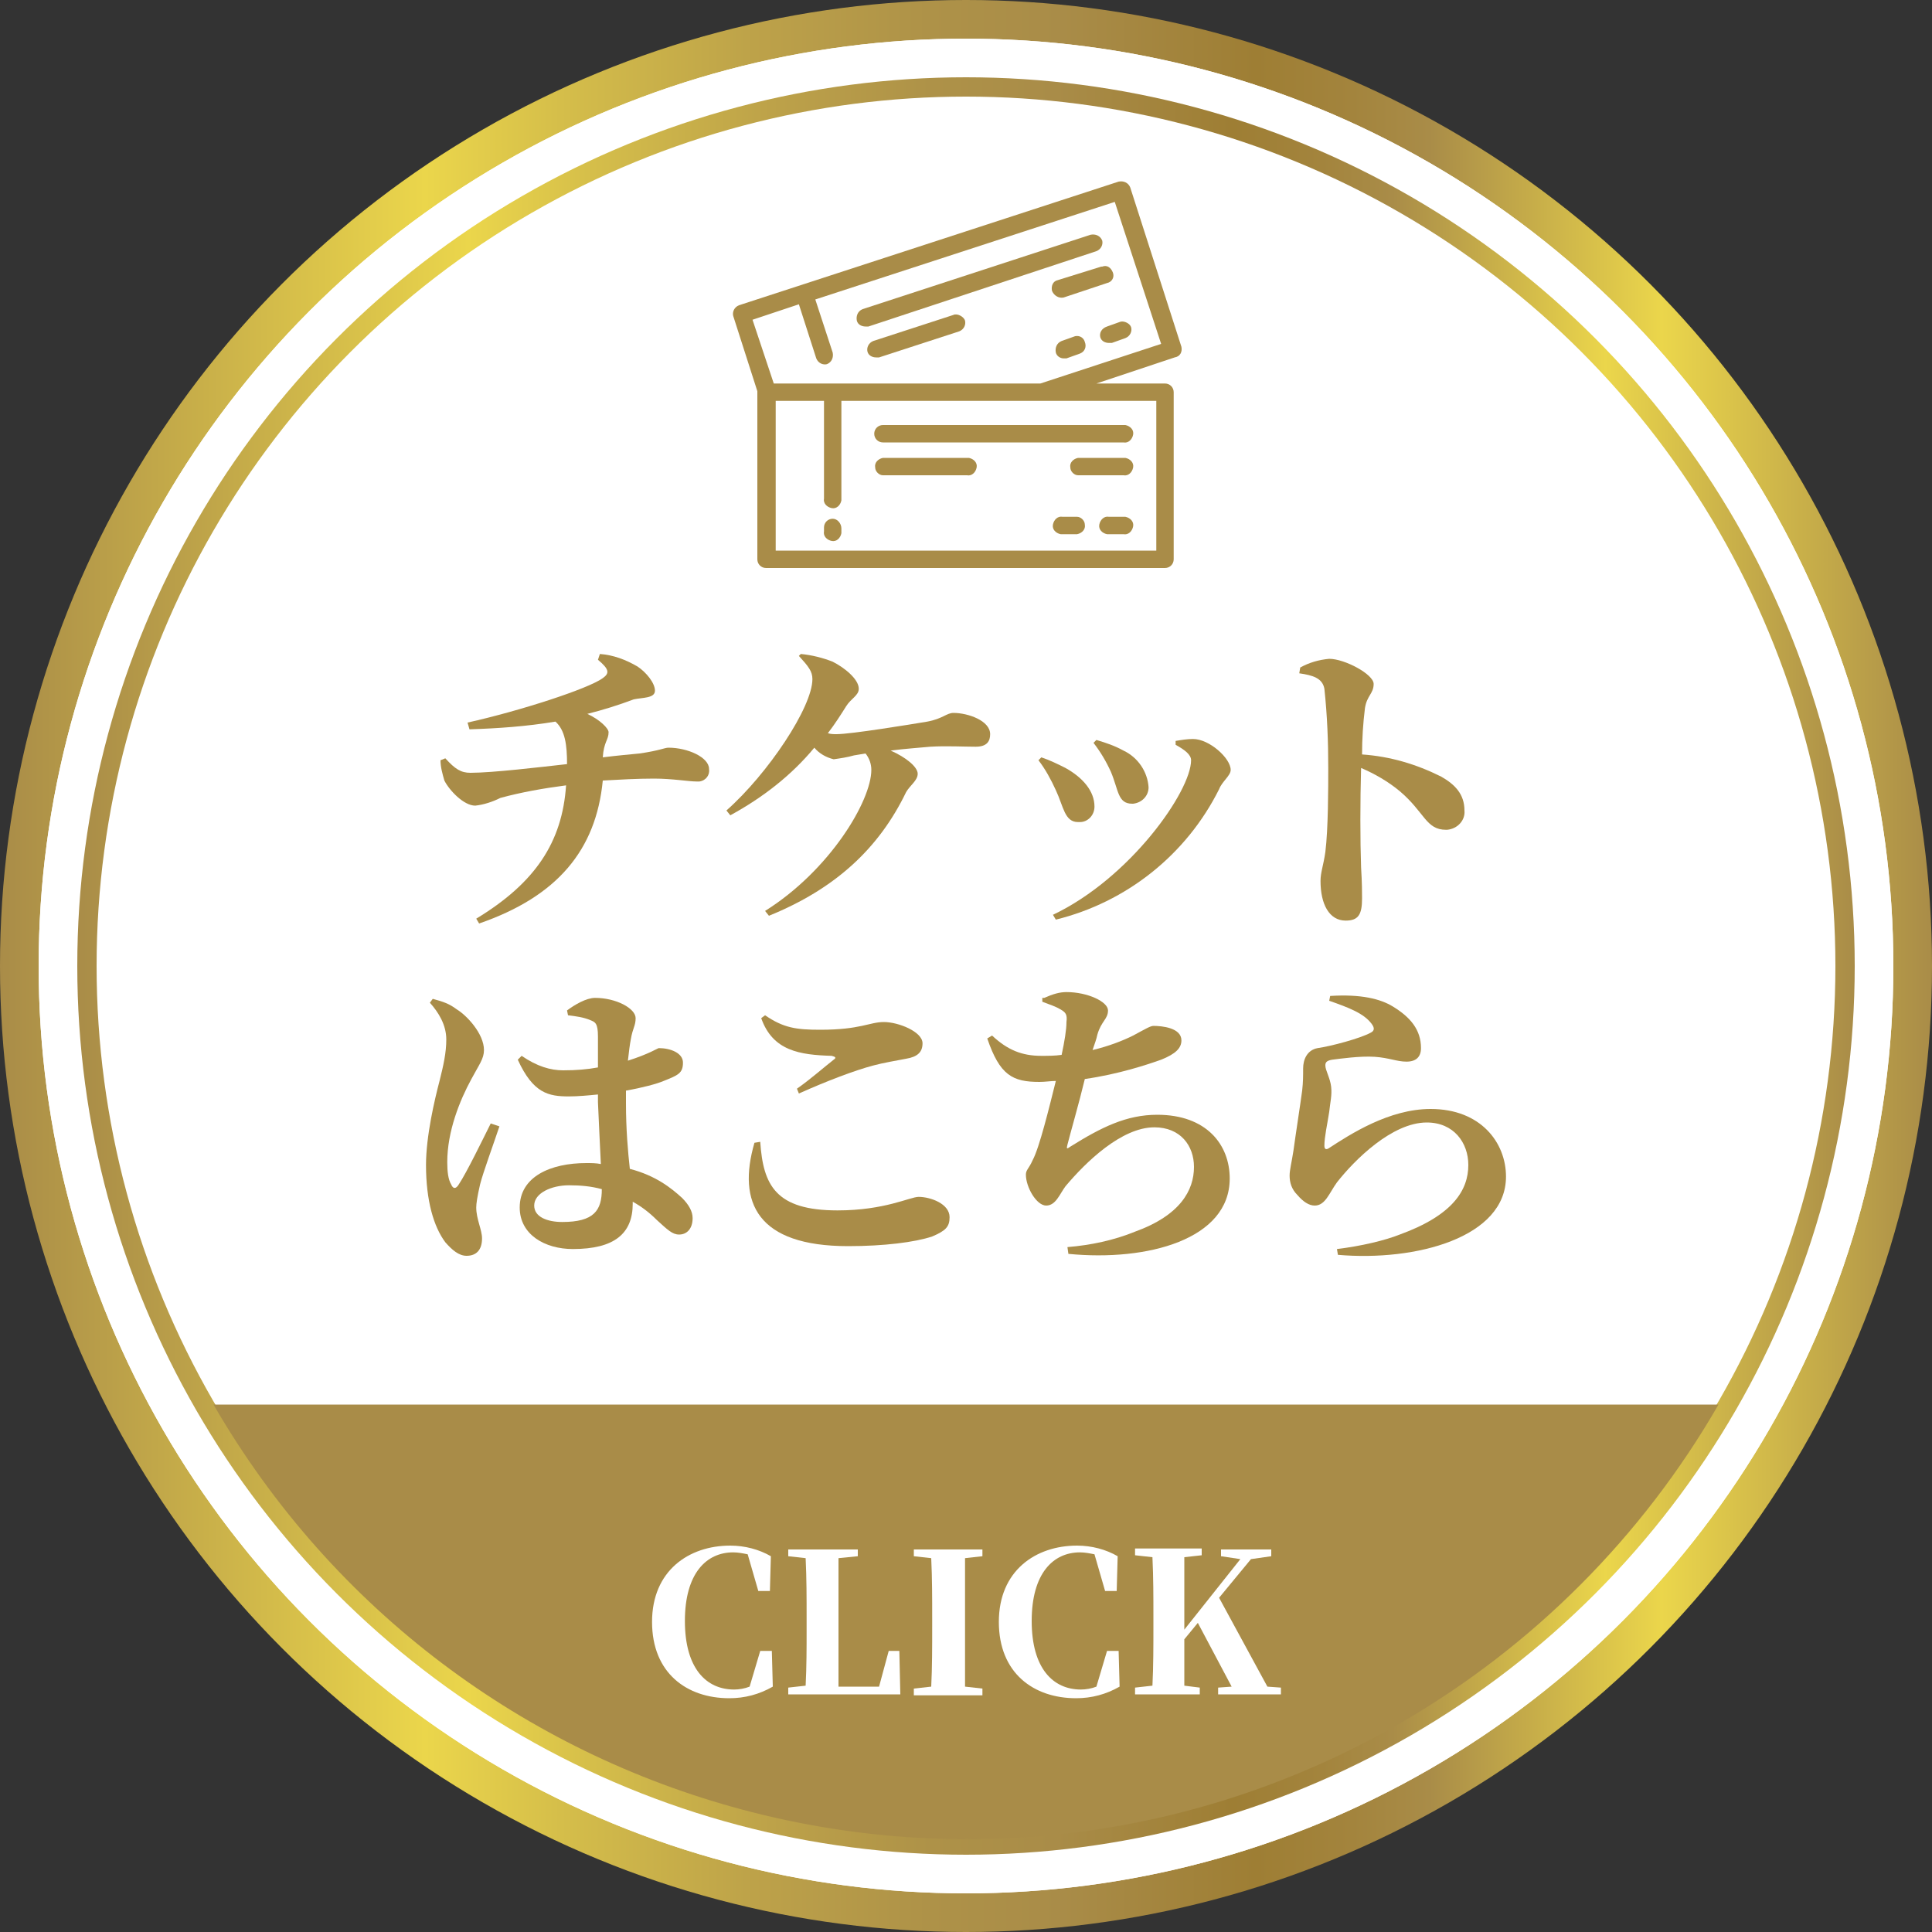 <?xml version="1.0" encoding="utf-8"?>
<!-- Generator: Adobe Illustrator 27.7.0, SVG Export Plug-In . SVG Version: 6.00 Build 0)  -->
<svg version="1.1" id="レイヤー_1" xmlns="http://www.w3.org/2000/svg" xmlns:xlink="http://www.w3.org/1999/xlink" x="0px"
	 y="0px" viewBox="0 0 200 200" style="enable-background:new 0 0 200 200;" xml:space="preserve">
<rect x="0" y="0" width="200" height="200" fill="#333333" stroke="none"/>
<style type="text/css">
	.st0{fill:url(#SVGID_1_);}
	.st1{fill:#FFFFFF;}
	.st2{fill:url(#SVGID_00000163055272804576169870000001261485351886457247_);}
	.st3{fill:#A98C48;}
</style>
<linearGradient id="SVGID_1_" gradientUnits="userSpaceOnUse" x1="0" y1="102" x2="200" y2="102" gradientTransform="matrix(1 0 0 -1 0 202)">
	<stop  offset="0" style="stop-color:#A98C48"/>
	<stop  offset="0.22" style="stop-color:#EBD64B"/>
	<stop  offset="0.29" style="stop-color:#D5BE4A"/>
	<stop  offset="0.39" style="stop-color:#BDA249"/>
	<stop  offset="0.48" style="stop-color:#AE9248"/>
	<stop  offset="0.55" style="stop-color:#A98C48"/>
	<stop  offset="0.65" style="stop-color:#9E7E34"/>
	<stop  offset="0.7" style="stop-color:#A3843D"/>
	<stop  offset="0.74" style="stop-color:#A98C48"/>
	<stop  offset="0.86" style="stop-color:#EBD64B"/>
	<stop  offset="1" style="stop-color:#A98C48"/>
</linearGradient>
<circle class="st0" cx="100" cy="100" r="100"/>
<circle class="st1" cx="100" cy="100" r="96"/>
<circle class="st1" cx="100" cy="100" r="96"/>
<linearGradient id="SVGID_00000080897074576245563460000017118179441999432373_" gradientUnits="userSpaceOnUse" x1="8" y1="102" x2="192" y2="102" gradientTransform="matrix(1 0 0 -1 0 202)">
	<stop  offset="0" style="stop-color:#A98C48"/>
	<stop  offset="0.22" style="stop-color:#EBD64B"/>
	<stop  offset="0.29" style="stop-color:#D5BE4A"/>
	<stop  offset="0.39" style="stop-color:#BDA249"/>
	<stop  offset="0.48" style="stop-color:#AE9248"/>
	<stop  offset="0.55" style="stop-color:#A98C48"/>
	<stop  offset="0.65" style="stop-color:#9E7E34"/>
	<stop  offset="0.7" style="stop-color:#A3843D"/>
	<stop  offset="0.74" style="stop-color:#A98C48"/>
	<stop  offset="0.86" style="stop-color:#EBD64B"/>
	<stop  offset="1" style="stop-color:#A98C48"/>
</linearGradient>
<circle style="fill:url(#SVGID_00000080897074576245563460000017118179441999432373_);" cx="100" cy="100" r="92"/>
<circle class="st1" cx="100" cy="100" r="90"/>
<path class="st3" d="M62.1,67.7c1.4,0.1,2.7,0.6,3.9,1.3c0.9,0.6,1.8,1.7,1.8,2.5s-1.3,0.7-2.2,0.9c-1.6,0.6-3.2,1.1-4.8,1.5
	c1.3,0.6,2.2,1.5,2.2,1.9c0,0.8-0.5,1-0.6,2.6c1.6-0.2,2.8-0.3,3.8-0.4c2.1-0.3,2.6-0.6,3-0.6c2,0,4.2,1,4.2,2.2
	c0.1,0.6-0.3,1.2-1,1.3c0,0,0,0,0,0c-0.1,0-0.2,0-0.3,0c-0.8,0-2.5-0.3-4.4-0.3c-1.7,0-3.5,0.1-5.3,0.2c-0.7,7.2-4.7,12-12.8,14.8
	l-0.3-0.5c6.1-3.7,8.9-7.9,9.3-13.8c-2.3,0.3-4.6,0.7-6.8,1.3c-0.8,0.4-1.7,0.7-2.6,0.8c-1.2,0-2.7-1.6-3.2-2.6
	c-0.2-0.7-0.4-1.4-0.4-2.1l0.5-0.2c1,1.1,1.6,1.5,2.6,1.5c2.3,0,7.3-0.6,10-0.9c0-2-0.2-3.5-1.2-4.4c-3,0.5-5.9,0.7-8.9,0.8
	l-0.2-0.7c5.4-1.2,12.5-3.5,14-4.6c0.7-0.5,0.7-0.9-0.5-1.9L62.1,67.7z"/>
<path class="st3" d="M82.9,67.7c1.1,0.1,2.3,0.4,3.3,0.8c1.2,0.6,2.7,1.8,2.7,2.8c0,0.7-0.8,1-1.3,1.8s-1.2,1.9-1.9,2.8
	c0.3,0.1,0.6,0.1,0.9,0.1c1.5,0,7.6-1,9.4-1.3c1.6-0.3,2-0.9,2.7-0.9c1.5,0,3.8,0.8,3.8,2.2c0,0.7-0.3,1.3-1.5,1.3s-3.1-0.1-4.7,0
	c-1,0.1-2.6,0.2-4.1,0.4c1.6,0.7,2.8,1.7,2.8,2.4s-0.8,1.2-1.2,1.9c-2.8,5.8-7.3,10-14.2,12.8l-0.4-0.5c6.7-4.2,11-11.4,11-14.6
	c0-0.6-0.2-1.2-0.6-1.7l-1.2,0.2c-0.7,0.2-1.4,0.3-2.1,0.4c-0.8-0.2-1.5-0.6-2-1.2c-2.4,2.9-5.4,5.2-8.7,7l-0.4-0.5
	c4.3-3.8,8.9-10.7,8.9-13.6c0-0.8-0.4-1.3-1.4-2.4L82.9,67.7z"/>
<path class="st3" d="M107.5,78.7l0.3-0.3c0.9,0.3,1.7,0.7,2.5,1.1c1.8,1,3,2.4,3,4c0,0.9-0.7,1.6-1.5,1.6h-0.2
	c-1.4,0-1.5-1.6-2.3-3.3C108.8,80.7,108.2,79.6,107.5,78.7z M109.3,95.2l-0.3-0.5c8-3.8,14.3-12.8,14.3-16c0-0.6-0.7-1.1-1.6-1.6
	v-0.4c0.6-0.1,1.2-0.2,1.8-0.2c1.7,0,3.9,2,3.9,3.2c0,0.6-0.9,1.2-1.2,2C122.8,88.5,116.6,93.4,109.3,95.2L109.3,95.2z M113.2,76.9
	l0.3-0.3c1,0.3,1.9,0.6,2.8,1.1c1.5,0.7,2.5,2.2,2.6,3.8c0,0.9-0.7,1.6-1.6,1.7h-0.1c-1.5,0-1.4-1.4-2.2-3.3
	C114.5,78.8,113.9,77.8,113.2,76.9L113.2,76.9z"/>
<path class="st3" d="M134.6,69.1c0.9-0.5,1.9-0.8,3-0.9c1.6,0,4.6,1.6,4.6,2.6s-0.7,1.2-0.9,2.5c-0.2,1.6-0.3,3.2-0.3,4.8
	c2.9,0.2,5.6,1,8.2,2.3c1.4,0.8,2.4,1.8,2.4,3.5c0.1,1-0.7,1.9-1.8,2c0,0,0,0,0,0h-0.1c-2.1,0-2.2-1.8-4.8-4c-1.2-1-2.6-1.8-4-2.4
	c-0.1,3.4-0.1,7.5,0,10.3c0.1,1.6,0.1,2.7,0.1,3.2c0,1.7-0.4,2.3-1.7,2.3c-1.7,0-2.6-1.7-2.6-4.1c0-0.9,0.3-1.6,0.5-3
	c0.3-2.4,0.3-6.7,0.3-8.7c0-2.7-0.1-5.4-0.4-8.2c-0.2-1.1-1.2-1.4-2.6-1.6L134.6,69.1z"/>
<path class="st3" d="M122.3,35.9l-5.3-16.5c-0.2-0.5-0.7-0.7-1.2-0.6L76.5,31.6c-0.5,0.2-0.7,0.7-0.6,1.1l2.5,7.8l0,0v17.4
	c0,0.5,0.4,0.9,0.9,0.9l0,0h41.3c0.5,0,0.9-0.4,0.9-0.9v0V40.6c0-0.5-0.4-0.9-0.9-0.9c0,0,0,0,0,0h-7.1l8.1-2.7
	C122.2,36.9,122.4,36.4,122.3,35.9z M119.7,41.5V57H80.3V41.5h5v10.1c-0.1,0.5,0.3,0.9,0.8,1c0.5,0.1,0.9-0.3,1-0.8
	c0-0.1,0-0.1,0-0.2V41.5H119.7L119.7,41.5z M107.7,39.7H80.1l-2.2-6.6l4.8-1.6l1.8,5.6c0.2,0.5,0.7,0.7,1.1,0.6
	c0.5-0.2,0.7-0.7,0.6-1.2L84.4,31l31-10.1l4.8,14.7L107.7,39.7z"/>
<path class="st3" d="M114.1,24.9c-0.2-0.5-0.7-0.7-1.2-0.6L89.3,32c-0.5,0.2-0.7,0.7-0.6,1.2c0.1,0.4,0.5,0.6,0.9,0.6
	c0.1,0,0.2,0,0.3,0l23.6-7.8C114,25.8,114.2,25.3,114.1,24.9z"/>
<path class="st3" d="M110.1,30.8l4.5-1.5c0.5-0.1,0.8-0.6,0.6-1.1s-0.6-0.8-1.1-0.6c0,0,0,0-0.1,0l-4.5,1.4
	c-0.5,0.1-0.7,0.6-0.6,1.1c0,0,0,0,0,0C109.1,30.6,109.6,30.9,110.1,30.8C110.1,30.7,110.1,30.7,110.1,30.8L110.1,30.8z"/>
<path class="st3" d="M113.9,34.9c0.1,0.4,0.5,0.6,0.9,0.6c0.1,0,0.2,0,0.3,0l1.4-0.5c0.5-0.2,0.7-0.7,0.6-1.1s-0.7-0.7-1.1-0.6l0,0
	l-1.4,0.5C114,34,113.8,34.5,113.9,34.9z"/>
<path class="st3" d="M111.3,34.8l-1.4,0.5c-0.5,0.2-0.7,0.7-0.6,1.2c0.1,0.4,0.5,0.6,0.8,0.6c0.1,0,0.2,0,0.3,0l1.4-0.5
	c0.5-0.2,0.7-0.7,0.5-1.2C112.2,35,111.8,34.7,111.3,34.8L111.3,34.8z"/>
<path class="st3" d="M98.7,32.6l-8.3,2.7c-0.5,0.2-0.7,0.7-0.6,1.1c0.1,0.4,0.5,0.6,0.9,0.6c0.1,0,0.2,0,0.3,0l8.3-2.7
	c0.5-0.2,0.7-0.7,0.6-1.1S99.1,32.4,98.7,32.6z"/>
<path class="st3" d="M86.2,53.7c-0.5,0-0.9,0.4-0.9,0.9v0V55c-0.1,0.5,0.3,0.9,0.8,1c0.5,0.1,0.9-0.3,1-0.8c0-0.1,0-0.1,0-0.2v-0.3
	C87.1,54.2,86.7,53.7,86.2,53.7C86.2,53.7,86.2,53.7,86.2,53.7z"/>
<path class="st3" d="M90.5,44.9c0,0.5,0.4,0.9,0.9,0.9c0,0,0,0,0,0h24.9c0.5,0.1,0.9-0.3,1-0.8c0.1-0.5-0.3-0.9-0.8-1
	c-0.1,0-0.1,0-0.2,0H91.4C90.9,44,90.5,44.4,90.5,44.9L90.5,44.9z"/>
<path class="st3" d="M116.3,47.4h-4.7c-0.5,0.1-0.9,0.5-0.8,1c0,0.4,0.4,0.8,0.8,0.8h4.7c0.5,0.1,0.9-0.3,1-0.8
	c0.1-0.5-0.3-0.9-0.8-1C116.4,47.4,116.4,47.4,116.3,47.4z"/>
<path class="st3" d="M116.3,53.5h-1.5c-0.5-0.1-0.9,0.3-1,0.8c-0.1,0.5,0.3,0.9,0.8,1c0.1,0,0.1,0,0.2,0h1.5c0.5,0.1,0.9-0.3,1-0.8
	c0.1-0.5-0.3-0.9-0.8-1C116.4,53.5,116.4,53.5,116.3,53.5z"/>
<path class="st3" d="M111.5,53.5H110c-0.5-0.1-0.9,0.3-1,0.8c-0.1,0.5,0.3,0.9,0.8,1c0.1,0,0.1,0,0.2,0h1.5c0.5-0.1,0.9-0.5,0.8-1
	C112.3,53.9,111.9,53.5,111.5,53.5L111.5,53.5z"/>
<path class="st3" d="M100.1,47.4h-8.7c-0.5,0.1-0.9,0.5-0.8,1c0,0.4,0.4,0.8,0.8,0.8h8.7c0.5,0.1,0.9-0.3,1-0.8
	c0.1-0.5-0.3-0.9-0.8-1C100.3,47.4,100.2,47.4,100.1,47.4z"/>
<path class="st3" d="M177.9,145.4H22.1c24.9,43,79.9,57.8,123,32.9C158.7,170.4,170,159.1,177.9,145.4z"/>
<path class="st1" d="M80,174.6c-1.4,0.8-2.9,1.2-4.5,1.2c-4.4,0-8-2.6-8-7.9s3.8-7.9,8.1-7.9c1.5,0,3,0.4,4.2,1.1l-0.1,3.6h-1.2
	l-1.1-3.8c-0.5-0.1-1-0.2-1.5-0.2c-2.8,0-5,2.2-5,7.1s2.2,7.1,5.1,7.1c0.5,0,1.1-0.1,1.6-0.3l1.1-3.7h1.2L80,174.6z"/>
<path class="st1" d="M93.2,175.4H81.6v-0.7l1.8-0.2c0.1-2,0.1-4,0.1-5.6v-1.4c0-2.1,0-4.1-0.1-6.2l-1.8-0.2v-0.7h7.2v0.7l-2,0.2
	c0,2,0,4.1,0,5.9v1.3c0,2,0,4.1,0,6.1H91l1-3.7h1.1L93.2,175.4z"/>
<path class="st1" d="M99.9,161.3c0,2,0,4.1,0,6.2v0.9c0,2.1,0,4.1,0,6.2l1.8,0.2v0.7h-7.1v-0.7l1.8-0.2c0.1-2,0.1-4.1,0.1-6.2v-0.9
	c0-2.1,0-4.1-0.1-6.2l-1.8-0.2v-0.7h7.1v0.7L99.9,161.3z"/>
<path class="st1" d="M115.9,174.6c-1.4,0.8-2.9,1.2-4.5,1.2c-4.4,0-8-2.6-8-7.9s3.8-7.9,8.1-7.9c1.5,0,3,0.4,4.2,1.1l-0.1,3.6h-1.2
	l-1.1-3.8c-0.5-0.1-1-0.2-1.5-0.2c-2.8,0-5,2.2-5,7.1s2.2,7.1,5.1,7.1c0.5,0,1.1-0.1,1.6-0.3l1.1-3.7h1.2L115.9,174.6z"/>
<path class="st1" d="M132.6,174.7v0.7h-6.5v-0.7l1.4-0.1L124,168l-1.4,1.7c0,1.5,0,3.1,0,4.8l1.6,0.2v0.7h-6.7v-0.7l1.8-0.2
	c0.1-2,0.1-4.1,0.1-6.2v-0.9c0-2.1,0-4.1-0.1-6.2l-1.8-0.2v-0.7h6.9v0.7l-1.8,0.2c0,2,0,4.1,0,6.2v1.3l5.8-7.3l-2-0.3v-0.7h5.2v0.7
	l-2.1,0.3l-3.3,4l5,9.2L132.6,174.7z"/>
<g>
	<g>
		<path class="st3" d="M51.7,116.6c-0.6,1.8-1.7,4.8-2,6c-0.3,1.3-0.4,2-0.4,2.4c0,1.2,0.6,2.3,0.6,3.2c0,1.2-0.6,1.8-1.6,1.8
			c-0.8,0-1.5-0.6-2.2-1.4c-1.2-1.6-2-4.3-2-8c0-3,0.9-6.8,1.4-8.7c0.4-1.6,0.7-2.9,0.7-4.3c0-1.5-0.8-2.8-1.7-3.8l0.3-0.4
			c1.1,0.3,1.7,0.5,2.5,1.1c1,0.6,2.8,2.5,2.8,4.2c0,0.9-0.5,1.5-1.3,3c-1.2,2.2-2.5,5.4-2.5,8.6c0,1,0.1,1.8,0.4,2.3
			c0.2,0.5,0.5,0.5,0.8,0c0.8-1.2,2.5-4.7,3.3-6.3L51.7,116.6z M58.7,104.6c0.8-0.6,2-1.3,2.9-1.3c2.2,0,4.2,1.1,4.2,2.1
			c0,0.8-0.3,1-0.5,2.2c-0.1,0.5-0.2,1.3-0.3,2.2c2.2-0.7,3.1-1.3,3.2-1.3c1.2,0,2.5,0.5,2.5,1.5c0,1.1-0.5,1.3-2,1.9
			c-0.7,0.3-2.2,0.7-3.9,1c0,0.4,0,0.9,0,1.3c0,2.7,0.2,5,0.4,6.8c2.7,0.7,4.3,2,5.4,3c0.7,0.7,1.1,1.4,1.1,2.1
			c0,1.1-0.6,1.7-1.4,1.7c-0.7,0-1.2-0.5-2.3-1.5c-0.8-0.8-1.6-1.4-2.5-1.9v0.2c0,3.1-1.9,4.7-6.2,4.7c-2.9,0-5.5-1.5-5.5-4.3
			c0-3.2,3.2-4.6,6.9-4.6c0.5,0,1,0,1.5,0.1c-0.1-1.9-0.2-4.3-0.3-6.4v-0.8c-1,0.1-2.1,0.2-3,0.2c-2.1,0-3.7-0.3-5.3-3.8l0.4-0.4
			c1.6,1.1,3,1.5,4.3,1.5c1.4,0,2.5-0.1,3.6-0.3l0-3.2c0-1.4-0.3-1.5-0.8-1.7c-0.7-0.3-1.5-0.4-2.3-0.5L58.7,104.6z M62.3,123.1
			c-1.1-0.3-2.2-0.4-3.4-0.4c-1.8,0-3.6,0.8-3.6,2.1c0,1.2,1.4,1.7,2.9,1.7C61.5,126.5,62.3,125.3,62.3,123.1L62.3,123.1z"/>
		<path class="st3" d="M78.7,118.2c0.3,4.5,1.6,7.1,8,7.1c4.9,0,7.5-1.4,8.4-1.4c1.2,0,3.2,0.7,3.2,2.1c0,1-0.4,1.4-1.8,2
			c-1.8,0.6-5,1-8.7,1c-9.4,0-11.5-4.5-9.7-10.7L78.7,118.2z M82.5,112.7c1.3-0.9,2.9-2.3,3.8-3c0.3-0.2,0.2-0.3-0.2-0.4
			c-3.3-0.1-6.1-0.5-7.3-3.9l0.4-0.3c1.9,1.3,3.2,1.5,5.7,1.5c4.2,0,5.1-0.8,6.6-0.8s4,1,4,2.2c0,0.9-0.5,1.4-1.7,1.6
			c-1,0.2-2.3,0.4-3.4,0.7c-1.9,0.5-4.8,1.6-7.7,2.9L82.5,112.7z"/>
		<path class="st3" d="M108.1,103.3c0.9-0.4,1.6-0.6,2.3-0.6c2.2,0,4.3,1,4.3,1.9c0,0.9-0.7,1.1-1.1,2.5c-0.1,0.5-0.3,1-0.5,1.6
			c1.7-0.4,3.2-1,4.2-1.5c1.3-0.7,1.8-1,2.1-1c0.9,0,2.9,0.2,2.9,1.5c0,0.8-0.6,1.4-2.1,2c-1.4,0.5-4.4,1.5-7.9,2
			c-0.6,2.5-1.5,5.6-1.8,6.8c-0.1,0.4-0.1,0.5,0.3,0.2c3.2-2,5.8-3.3,9-3.3c5.1,0,7.5,3.1,7.5,6.6c0,6.3-8.5,8.6-16.7,7.8l-0.1-0.7
			c2.4-0.2,4.8-0.7,7-1.6c4.7-1.7,6.1-4.3,6.1-6.7c0-2.2-1.4-4.1-4.1-4.1c-3.4,0-7.1,3.6-9.2,6.1c-0.6,0.8-1,2-2,2
			c-1,0-2.1-1.9-2.1-3.2c0-0.5,0.3-0.6,0.7-1.5c0.7-1.3,1.7-5.4,2.4-8.2c-0.5,0-1.1,0.1-1.7,0.1c-2.8,0-4.1-0.7-5.4-4.5l0.5-0.3
			c1.6,1.5,3.1,2.1,5.1,2.1c0.7,0,1.4,0,2.1-0.1c0.3-1.4,0.5-2.6,0.5-3.4c0.1-0.8-0.1-1-0.6-1.3c-0.5-0.3-1.1-0.5-1.9-0.8V103.3z"/>
		<path class="st3" d="M137.6,103.6l0.1-0.5c3.2-0.2,5.2,0.3,6.5,1.1c1.8,1.1,2.9,2.4,2.9,4.3c0,0.9-0.5,1.4-1.5,1.4
			s-1.8-0.4-3.3-0.5c-1.5-0.1-3.6,0.2-4.4,0.3c-0.6,0.1-0.7,0.3-0.7,0.6c0,0.5,0.5,1.3,0.6,2.2c0.1,0.9-0.1,1.6-0.2,2.6
			c-0.2,1.3-0.5,2.6-0.5,3.5c0,0.4,0.2,0.4,0.4,0.3c2.3-1.5,6.3-4.1,10.6-4.1c5.2,0,7.8,3.5,7.8,7c0,6.3-9.3,8.8-17.4,8.1l-0.1-0.6
			c2.5-0.3,5-0.9,6.5-1.5c5.5-2,7.1-4.6,7.1-7.2c0-2.3-1.5-4.4-4.3-4.4c-3.6,0-7.5,3.9-9.3,6.2c-0.8,1.1-1.2,2.4-2.3,2.4
			c-0.6,0-1.2-0.4-1.8-1.1c-0.6-0.6-0.8-1.3-0.8-2c0-0.6,0.2-1.3,0.4-2.6c0.2-1.5,0.7-4.7,0.9-6.2c0.1-0.9,0.1-1.5,0.1-2.3
			c0-0.9,0.4-1.9,1.5-2.1c1.4-0.2,4.4-1,5.5-1.6c0.4-0.2,0.4-0.5,0.1-0.9C141.2,104.9,139.6,104.3,137.6,103.6z"/>
	</g>
</g>
</svg>
